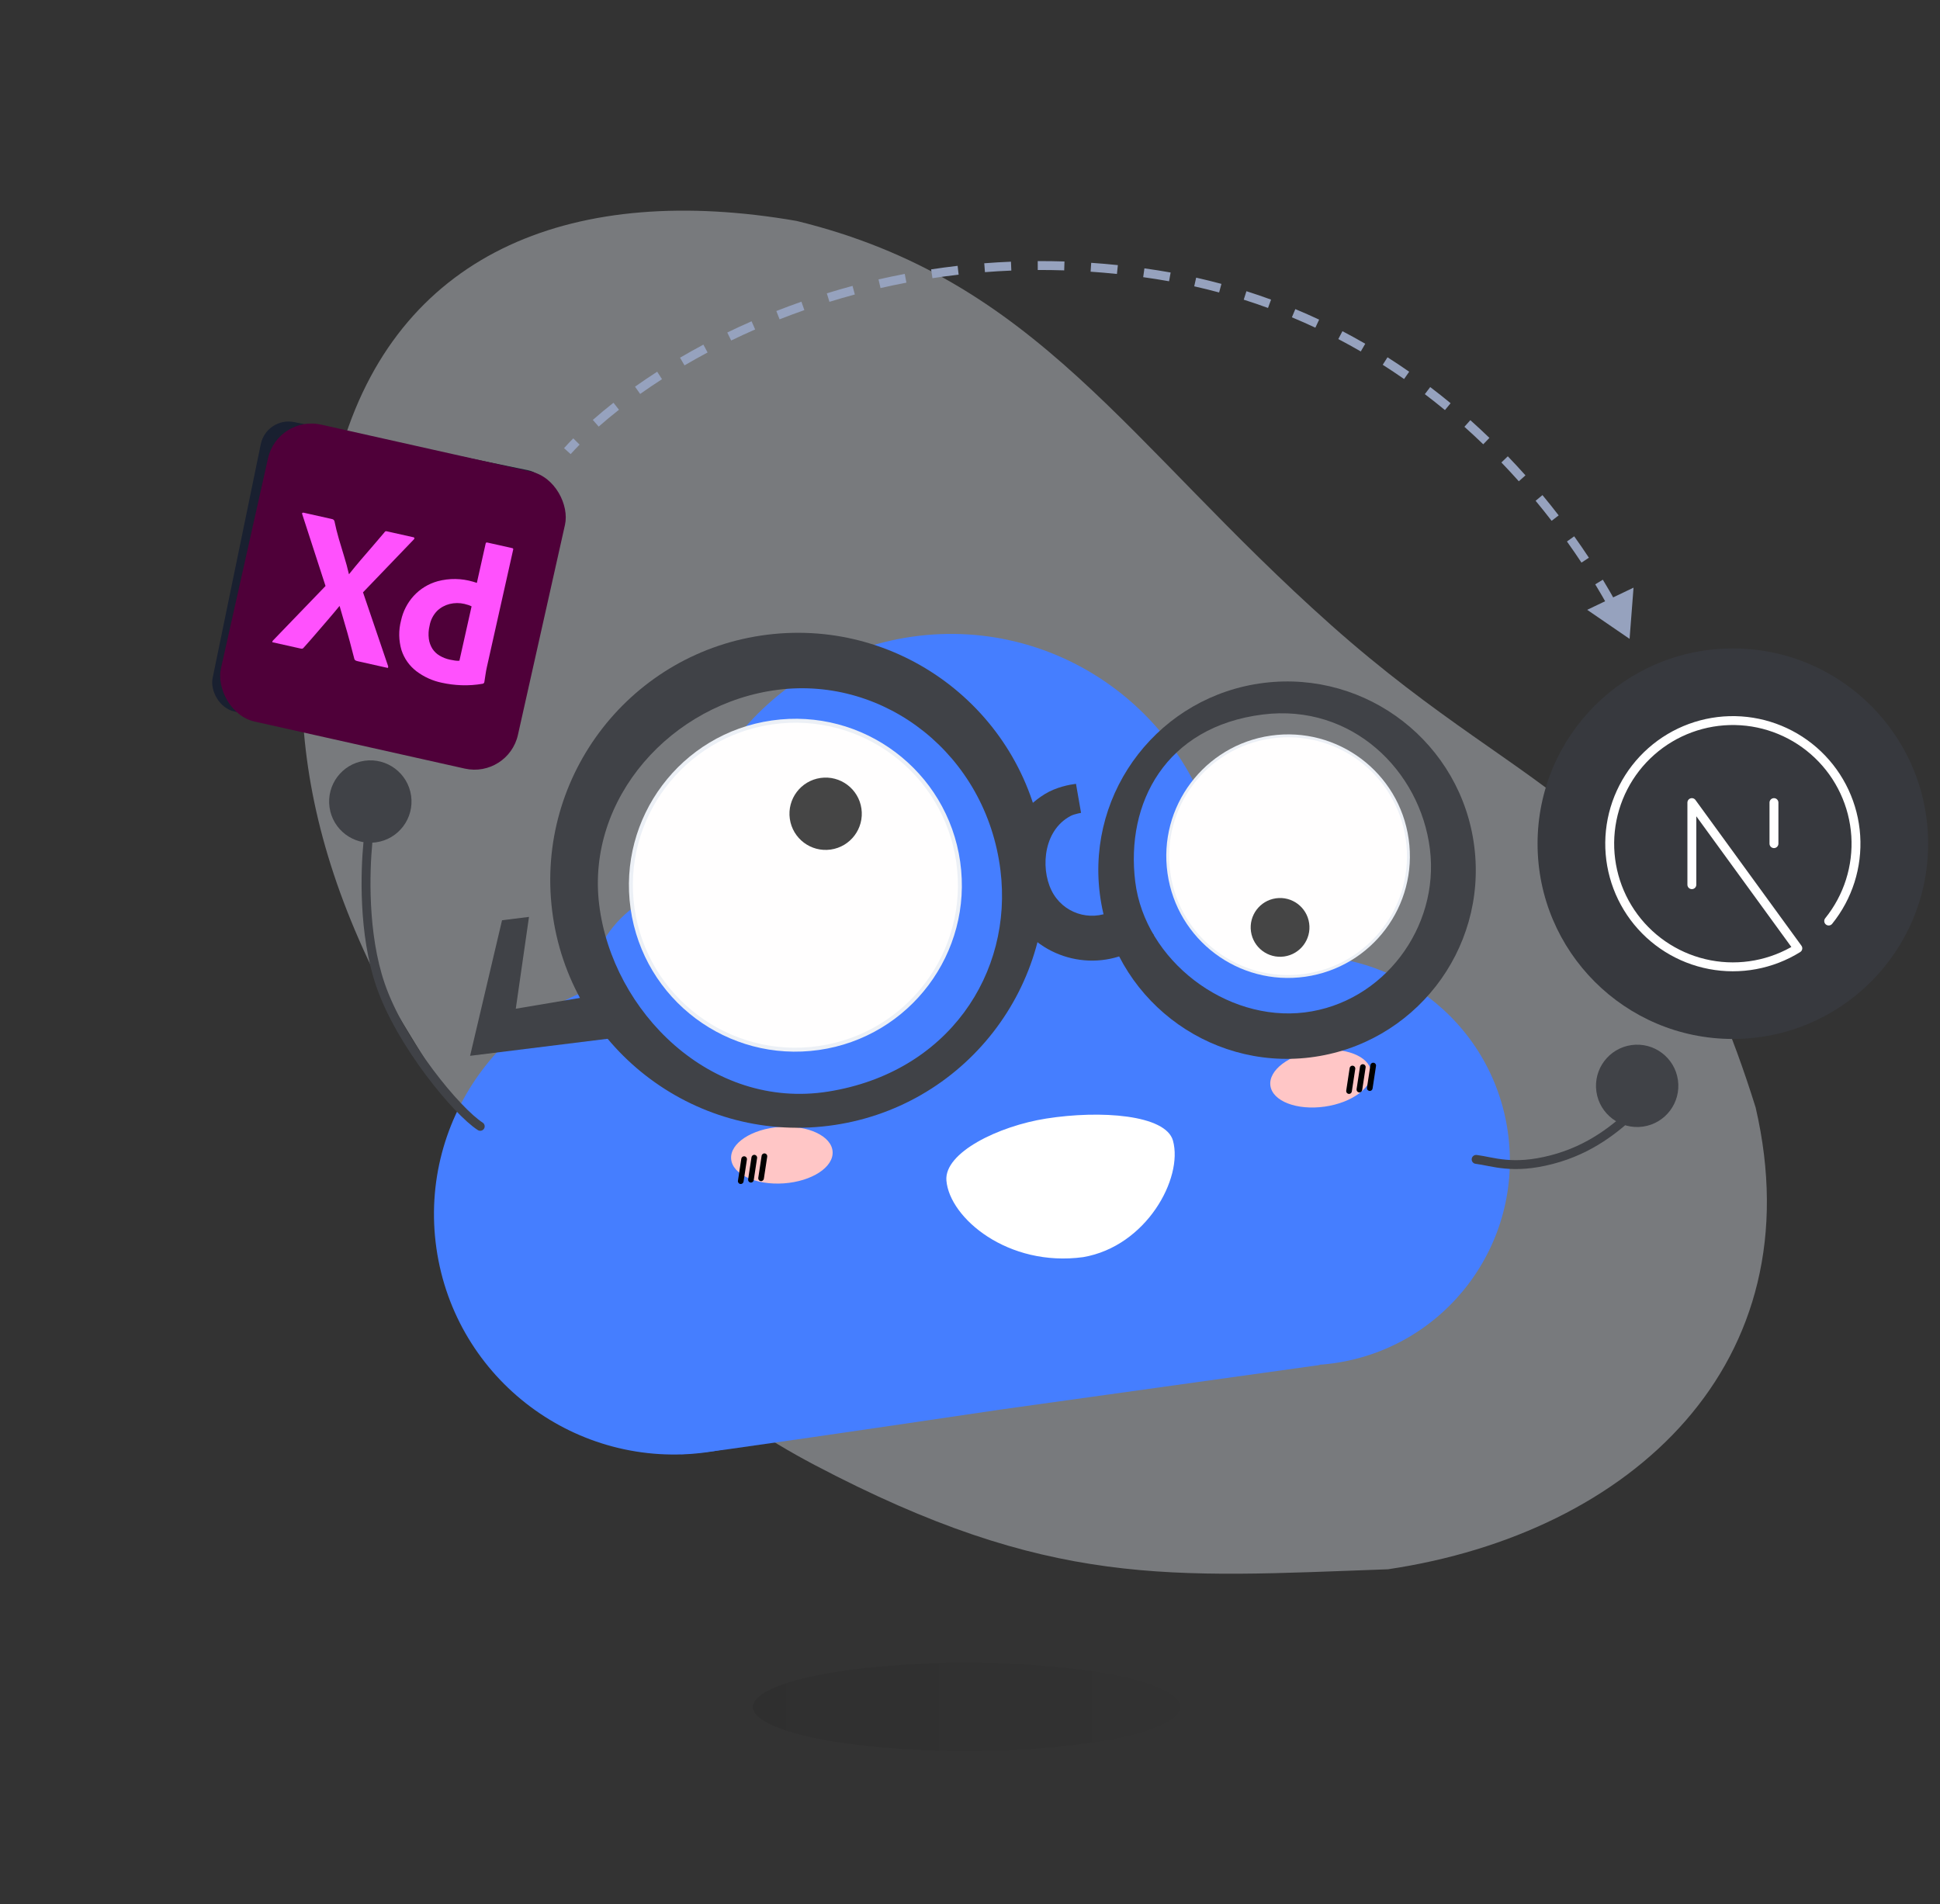 <svg width="218" height="214" viewBox="0 0 218 214" fill="none" xmlns="http://www.w3.org/2000/svg">
<rect x="0" y="0" width="218" height="214" fill="#333333" stroke="none"/>
<path opacity="0.4" fill-rule="evenodd" clip-rule="evenodd" d="M149.588 70.262C126.603 49.806 116.611 31.458 89.519 24.831C64.713 20.53 45.221 28.076 38.517 49.916C32.656 69.01 30.685 87.172 42.997 111.201C55.889 132.837 69.023 152.812 91.565 164.661C117.969 178.54 131.351 177.26 155.971 176.369C183.368 172.289 203.956 153.25 197.283 124.468C186.301 89.316 173.341 91.402 149.588 70.262Z" fill="#DEE3EB"/>
<path opacity="0.7" d="M108.603 196.8C121.858 196.8 132.603 194.579 132.603 191.839C132.603 189.099 121.858 186.878 108.603 186.878C95.348 186.878 84.603 189.099 84.603 191.839C84.603 194.579 95.348 196.8 108.603 196.8Z" fill="url(#paint0_linear_809_13890)" fill-opacity="0.4"/>
<circle cx="146.664" cy="130.439" r="22.999" transform="rotate(-8.106 146.664 130.439)" fill="#457EFF"/>
<circle cx="135.461" cy="104.358" r="16.494" transform="rotate(-8.106 135.461 104.358)" fill="#457EFF"/>
<circle cx="78.989" cy="112.402" r="13.022" transform="rotate(-8.106 78.989 112.402)" fill="#457EFF"/>
<circle cx="75.757" cy="136.481" r="26.988" transform="rotate(-8.106 75.757 136.481)" fill="#457EFF"/>
<circle cx="106.847" cy="101.968" r="30.719" transform="rotate(-8.106 106.847 101.968)" fill="#457EFF"/>
<path d="M143.728 121.369L148.292 153.412L112.402 158.424C112.402 158.424 92.317 161.412 82.004 162.852C78.374 163.359 76.512 163.437 76.512 163.437L91.428 128.818L143.728 121.369Z" fill="#457EFF"/>
<circle cx="89.379" cy="99.489" r="18.705" transform="rotate(-8.106 89.379 99.489)" fill="#ECF0F6"/>
<circle cx="89.379" cy="99.489" r="18.262" transform="rotate(-8.106 89.379 99.489)" fill="#FFFEFE"/>
<circle cx="92.777" cy="91.457" r="4.064" transform="rotate(-8.106 92.777 91.457)" fill="#454545"/>
<path d="M131.809 128.198C132.974 132.415 128.821 140.066 121.726 141.287C113.282 142.439 106.696 136.898 106.349 132.677C106.091 129.539 112.2 126.556 117.569 125.713C123.673 124.753 131.003 125.28 131.809 128.198Z" fill="white"/>
<circle cx="144.744" cy="96.224" r="13.686" transform="rotate(-8.106 144.744 96.224)" fill="#ECF0F6"/>
<circle cx="144.742" cy="96.224" r="13.362" transform="rotate(-8.106 144.742 96.224)" fill="#FFFEFE"/>
<circle cx="143.843" cy="104.229" r="3.302" transform="rotate(-8.106 143.843 104.229)" fill="#454545"/>
<ellipse cx="148.416" cy="121.224" rx="5.716" ry="3.179" transform="rotate(-8.106 148.416 121.224)" fill="#FFC6C6"/>
<path fill-rule="evenodd" clip-rule="evenodd" d="M152.025 119.772C152.199 119.798 152.318 119.96 152.292 120.134L151.906 122.674C151.879 122.848 151.717 122.967 151.543 122.941C151.369 122.914 151.249 122.752 151.276 122.578L151.662 120.039C151.689 119.865 151.851 119.745 152.025 119.772Z" fill="black"/>
<path fill-rule="evenodd" clip-rule="evenodd" d="M153.19 119.606C153.364 119.632 153.483 119.794 153.457 119.968L153.071 122.508C153.044 122.682 152.882 122.801 152.708 122.775C152.534 122.748 152.414 122.586 152.441 122.412L152.827 119.873C152.854 119.699 153.016 119.579 153.19 119.606Z" fill="black"/>
<path fill-rule="evenodd" clip-rule="evenodd" d="M154.357 119.439C154.531 119.465 154.65 119.627 154.624 119.801L154.238 122.341C154.211 122.515 154.049 122.634 153.875 122.608C153.701 122.581 153.581 122.419 153.608 122.245L153.994 119.706C154.021 119.532 154.183 119.412 154.357 119.439Z" fill="black"/>
<ellipse cx="87.859" cy="129.826" rx="5.716" ry="3.179" transform="rotate(-4.051 87.859 129.826)" fill="#FFC6C6"/>
<path fill-rule="evenodd" clip-rule="evenodd" d="M83.665 129.954C83.839 129.981 83.958 130.143 83.932 130.317L83.554 132.8C83.528 132.974 83.365 133.093 83.191 133.067C83.017 133.04 82.898 132.878 82.924 132.704L83.302 130.221C83.329 130.047 83.491 129.928 83.665 129.954Z" fill="black"/>
<path fill-rule="evenodd" clip-rule="evenodd" d="M84.808 129.792C84.982 129.818 85.102 129.981 85.075 130.155L84.698 132.638C84.671 132.812 84.509 132.931 84.335 132.905C84.161 132.878 84.041 132.716 84.068 132.542L84.446 130.059C84.472 129.885 84.634 129.766 84.808 129.792Z" fill="black"/>
<path fill-rule="evenodd" clip-rule="evenodd" d="M85.947 129.63C86.121 129.656 86.24 129.819 86.214 129.993L85.836 132.476C85.81 132.649 85.647 132.769 85.474 132.742C85.3 132.716 85.18 132.554 85.207 132.38L85.584 129.897C85.611 129.723 85.773 129.603 85.947 129.63Z" fill="black"/>
<path d="M165.875 130.302C167.738 130.533 169.926 131.48 174.345 130.337C178.764 129.194 181.627 126.781 183.858 124.689" stroke="#404247" stroke-linecap="round"/>
<path d="M53.964 126.588C51.368 124.92 45.035 117.325 42.758 110.7C40.779 104.94 41.041 97.853 41.334 94.784" stroke="#404247" stroke-linecap="round"/>
<circle cx="41.613" cy="90.084" r="4.629" transform="rotate(-8.106 41.613 90.084)" fill="#404247"/>
<circle cx="4.627" cy="4.627" r="4.627" transform="matrix(0.99 -0.141 -0.141 -0.99 180.042 127.271)" fill="#404247"/>
<path fill-rule="evenodd" clip-rule="evenodd" d="M93.081 122.679C106.539 120.531 113.859 109.39 112.422 97.805C110.809 84.806 99.462 76.029 87.477 77.516C75.492 79.003 65.846 89.717 67.334 101.703C68.821 113.688 79.866 124.789 93.081 122.679ZM93.071 126.534C108.314 124.643 119.138 110.753 117.247 95.509C115.355 80.266 101.465 69.442 86.221 71.334C70.978 73.225 60.154 87.115 62.046 102.359C63.937 117.602 77.828 128.426 93.071 126.534Z" fill="#404247"/>
<path fill-rule="evenodd" clip-rule="evenodd" d="M146.612 113.785C155.442 112.69 161.777 104.257 160.682 95.426C159.586 86.596 151.903 79.062 141.925 80.3C130.946 81.662 126.473 90.274 127.569 99.105C128.665 107.935 137.781 114.881 146.612 113.785ZM147.239 118.842C158.862 117.4 167.115 106.808 165.673 95.185C164.231 83.562 153.639 75.309 142.016 76.751C130.393 78.194 122.14 88.785 123.582 100.408C125.025 112.031 135.616 120.284 147.239 118.842Z" fill="#404247"/>
<path fill-rule="evenodd" clip-rule="evenodd" d="M120 91.881C117.061 93.709 116.929 98.152 118.408 100.528C119.886 102.905 123.011 103.634 125.388 102.155C125.472 102.103 125.53 102.066 125.57 102.04L125.575 102.035C125.634 101.964 125.727 101.853 125.844 101.72L129.638 105.039C129.56 105.129 129.506 105.194 129.447 105.263C129.431 105.282 129.415 105.301 129.398 105.322C129.329 105.404 129.203 105.553 129.044 105.707C128.716 106.023 128.36 106.244 128.075 106.421L128.05 106.436C123.309 109.385 117.075 107.932 114.126 103.191C111.178 98.45 112.631 92.216 117.372 89.267C118.682 88.452 120.216 88.179 120.91 88.093L121.479 91.357C121.295 91.38 121.014 91.456 120.708 91.543C120.392 91.633 120.156 91.784 120 91.881Z" fill="#404247"/>
<path fill-rule="evenodd" clip-rule="evenodd" d="M56.415 103.425L59.444 103.049L57.959 113.369L68.705 111.558L69.333 116.615L52.825 118.663L56.415 103.425Z" fill="#404247"/>
<rect x="29.947" y="46.798" width="33.214" height="33.214" rx="3.185" transform="rotate(11.632 29.947 46.798)" fill="#192030"/>
<rect x="31.209" y="46.631" width="34.197" height="34.197" rx="5" transform="rotate(12.621 31.209 46.631)" fill="#4F0039"/>
<path d="M43.435 75.038L40.255 74.326C40.032 74.276 39.876 74.233 39.82 74.064C39.652 73.415 39.482 72.769 39.313 72.128C39.138 71.469 38.952 70.812 38.756 70.158C38.551 69.481 38.354 68.801 38.165 68.12L38.143 68.115C37.707 68.649 37.264 69.176 36.813 69.698C36.36 70.223 35.908 70.745 35.464 71.265C35.019 71.785 34.567 72.299 34.109 72.807C34.018 72.928 33.91 72.919 33.76 72.885L30.694 72.199C30.634 72.185 30.596 72.201 30.602 72.14C30.607 72.084 30.631 72.031 30.671 71.99L36.58 65.86L33.965 57.801C33.932 57.731 33.936 57.681 33.976 57.647C34.018 57.616 34.073 57.606 34.123 57.622L37.28 58.329C37.349 58.341 37.415 58.368 37.474 58.407C37.52 58.45 37.556 58.502 37.58 58.561C37.714 59.219 37.879 59.882 38.074 60.552C38.269 61.222 38.469 61.886 38.673 62.544C38.878 63.201 39.056 63.86 39.206 64.52L39.228 64.525C39.662 63.98 40.097 63.451 40.536 62.937C40.975 62.424 41.419 61.909 41.87 61.39C42.323 60.871 42.763 60.354 43.192 59.841C43.221 59.789 43.263 59.745 43.314 59.713C43.376 59.698 43.44 59.7 43.501 59.72L46.433 60.377C46.505 60.375 46.566 60.432 46.568 60.505C46.569 60.556 46.541 60.603 46.496 60.626L46.496 60.632L40.792 66.572L43.613 74.868C43.631 74.926 43.624 74.987 43.598 75.041C43.573 75.088 43.529 75.043 43.435 75.038Z" fill="#FF51FD"/>
<path d="M57.562 61.603C57.629 61.608 57.679 61.667 57.674 61.735C57.673 61.746 57.671 61.757 57.667 61.768L54.704 75.001C54.647 75.255 54.596 75.533 54.552 75.837C54.507 76.139 54.467 76.412 54.427 76.654C54.412 76.75 54.339 76.826 54.244 76.846C53.448 76.986 52.64 77.041 51.833 77.011C51.094 76.984 50.359 76.89 49.637 76.731C48.603 76.516 47.63 76.073 46.789 75.436C46.006 74.836 45.423 74.013 45.118 73.075C44.796 71.988 44.777 70.834 45.066 69.737C45.287 68.708 45.777 67.755 46.484 66.975C47.211 66.182 48.146 65.61 49.183 65.323C50.491 64.974 51.87 64.993 53.167 65.38C53.285 65.414 53.424 65.457 53.585 65.509L54.572 61.099C54.596 60.994 54.652 60.951 54.742 60.972L57.562 61.603ZM52.182 67.871C51.64 67.744 51.076 67.748 50.535 67.879C50.008 68.01 49.524 68.273 49.13 68.647C48.683 69.103 48.385 69.683 48.275 70.312C48.154 70.798 48.125 71.302 48.189 71.799C48.242 72.198 48.381 72.582 48.595 72.923C48.804 73.24 49.083 73.503 49.41 73.693C49.756 73.897 50.132 74.045 50.524 74.131C50.718 74.175 50.914 74.211 51.112 74.239C51.281 74.265 51.453 74.272 51.624 74.26L52.992 68.149C52.878 68.09 52.76 68.04 52.637 67.999C52.488 67.95 52.336 67.909 52.182 67.871Z" fill="#FF51FD"/>
<path d="M130.017 30.876L130.095 30.382L130.017 30.876ZM183.118 71.802L183.562 66.045L178.355 68.538L183.118 71.802ZM64.126 51.037C64.438 50.69 64.773 50.334 65.131 49.97L64.418 49.269C64.05 49.642 63.705 50.009 63.382 50.368L64.126 51.037ZM67.277 47.945C67.981 47.324 68.741 46.691 69.555 46.051L68.937 45.265C68.109 45.916 67.334 46.561 66.616 47.195L67.277 47.945ZM71.936 44.275C72.716 43.722 73.534 43.169 74.39 42.618L73.849 41.777C72.981 42.336 72.15 42.898 71.358 43.459L71.936 44.275ZM76.921 41.064C77.755 40.575 78.62 40.091 79.512 39.615L79.042 38.733C78.137 39.215 77.261 39.705 76.415 40.201L76.921 41.064ZM82.162 38.269C83.037 37.845 83.935 37.431 84.857 37.028L84.456 36.111C83.522 36.52 82.612 36.94 81.726 37.369L82.162 38.269ZM87.603 35.887C88.512 35.53 89.44 35.184 90.387 34.852L90.056 33.908C89.097 34.245 88.157 34.595 87.237 34.956L87.603 35.887ZM93.206 33.922C94.141 33.633 95.092 33.357 96.06 33.097L95.8 32.131C94.82 32.395 93.857 32.674 92.91 32.967L93.206 33.922ZM98.945 32.377C99.9 32.158 100.871 31.954 101.855 31.766L101.668 30.784C100.671 30.974 99.688 31.181 98.721 31.403L98.945 32.377ZM104.78 31.264C105.748 31.116 106.729 30.984 107.723 30.87L107.609 29.877C106.603 29.992 105.61 30.126 104.629 30.275L104.78 31.264ZM110.679 30.586C111.656 30.51 112.645 30.451 113.644 30.41L113.603 29.411C112.592 29.452 111.591 29.512 110.602 29.589L110.679 30.586ZM116.614 30.344C117.595 30.34 118.585 30.354 119.585 30.386L119.617 29.386C118.605 29.354 117.603 29.34 116.61 29.344L116.614 30.344ZM122.552 30.535C123.53 30.602 124.517 30.687 125.512 30.791L125.616 29.796C124.609 29.691 123.61 29.605 122.62 29.538L122.552 30.535ZM128.462 31.151C128.952 31.219 129.445 31.292 129.939 31.37L130.095 30.382C129.595 30.304 129.097 30.23 128.6 30.16L128.462 31.151ZM129.939 31.37C130.42 31.446 130.896 31.526 131.369 31.611L131.546 30.627C131.066 30.541 130.582 30.459 130.095 30.382L129.939 31.37ZM134.195 32.18C135.143 32.392 136.076 32.623 136.994 32.87L137.255 31.905C136.323 31.654 135.376 31.42 134.414 31.204L134.195 32.18ZM139.76 33.681C140.685 33.974 141.594 34.285 142.488 34.612L142.832 33.673C141.925 33.341 141.002 33.026 140.063 32.728L139.76 33.681ZM145.172 35.662C146.067 36.035 146.945 36.424 147.807 36.828L148.232 35.923C147.357 35.513 146.465 35.117 145.557 34.739L145.172 35.662ZM150.388 38.108C151.247 38.558 152.089 39.022 152.913 39.499L153.414 38.634C152.578 38.149 151.724 37.678 150.852 37.222L150.388 38.108ZM155.379 40.998C156.197 41.52 156.997 42.054 157.779 42.599L158.351 41.779C157.558 41.226 156.747 40.684 155.916 40.155L155.379 40.998ZM160.11 44.298C160.883 44.885 161.636 45.483 162.37 46.088L163.006 45.317C162.263 44.703 161.499 44.097 160.715 43.502L160.11 44.298ZM164.558 47.967C165.284 48.617 165.99 49.273 166.674 49.933L167.369 49.214C166.675 48.544 165.96 47.88 165.224 47.221L164.558 47.967ZM168.713 51.976C169.389 52.679 170.042 53.385 170.672 54.091L171.418 53.425C170.78 52.71 170.119 51.995 169.434 51.283L168.713 51.976ZM172.558 56.283C173.184 57.037 173.783 57.789 174.357 58.534L175.149 57.924C174.568 57.169 173.961 56.408 173.328 55.644L172.558 56.283ZM176.08 60.857C176.655 61.662 177.199 62.455 177.712 63.232L178.546 62.681C178.027 61.894 177.476 61.091 176.894 60.276L176.08 60.857ZM179.258 65.672C179.782 66.535 180.265 67.37 180.708 68.17L181.583 67.686C181.134 66.874 180.644 66.028 180.113 65.153L179.258 65.672Z" fill="#96A2BE"/>
<g clip-path="url(#clip0_809_13890)">
<path d="M216.668 94.823C216.668 82.704 206.843 72.878 194.723 72.878C182.603 72.878 172.778 82.704 172.778 94.823C172.778 106.943 182.603 116.768 194.723 116.768C206.843 116.768 216.668 106.943 216.668 94.823Z" fill="#37393E"/>
<path d="M190.116 99.429V90.203L202.025 106.579C199.078 108.41 195.551 109.066 192.142 108.419C188.734 107.772 185.693 105.869 183.621 103.086C181.55 100.303 180.6 96.843 180.958 93.392C181.317 89.942 182.959 86.751 185.558 84.454C188.158 82.156 191.526 80.919 194.994 80.987C198.463 81.055 201.779 82.423 204.287 84.821C206.794 87.219 208.31 90.471 208.533 93.933C208.756 97.395 207.671 100.815 205.492 103.514M199.342 94.816V90.203" stroke="white" stroke-linecap="round" stroke-linejoin="round"/>
</g>
<defs>
<linearGradient id="paint0_linear_809_13890" x1="79.742" y1="191.839" x2="136.152" y2="191.839" gradientUnits="userSpaceOnUse">
<stop stop-opacity="0.28"/>
<stop offset="1" stop-opacity="0.05"/>
</linearGradient>
<clipPath id="clip0_809_13890">
<rect width="43.89" height="43.89" fill="white" transform="translate(172.778 72.878)"/>
</clipPath>
</defs>
</svg>
